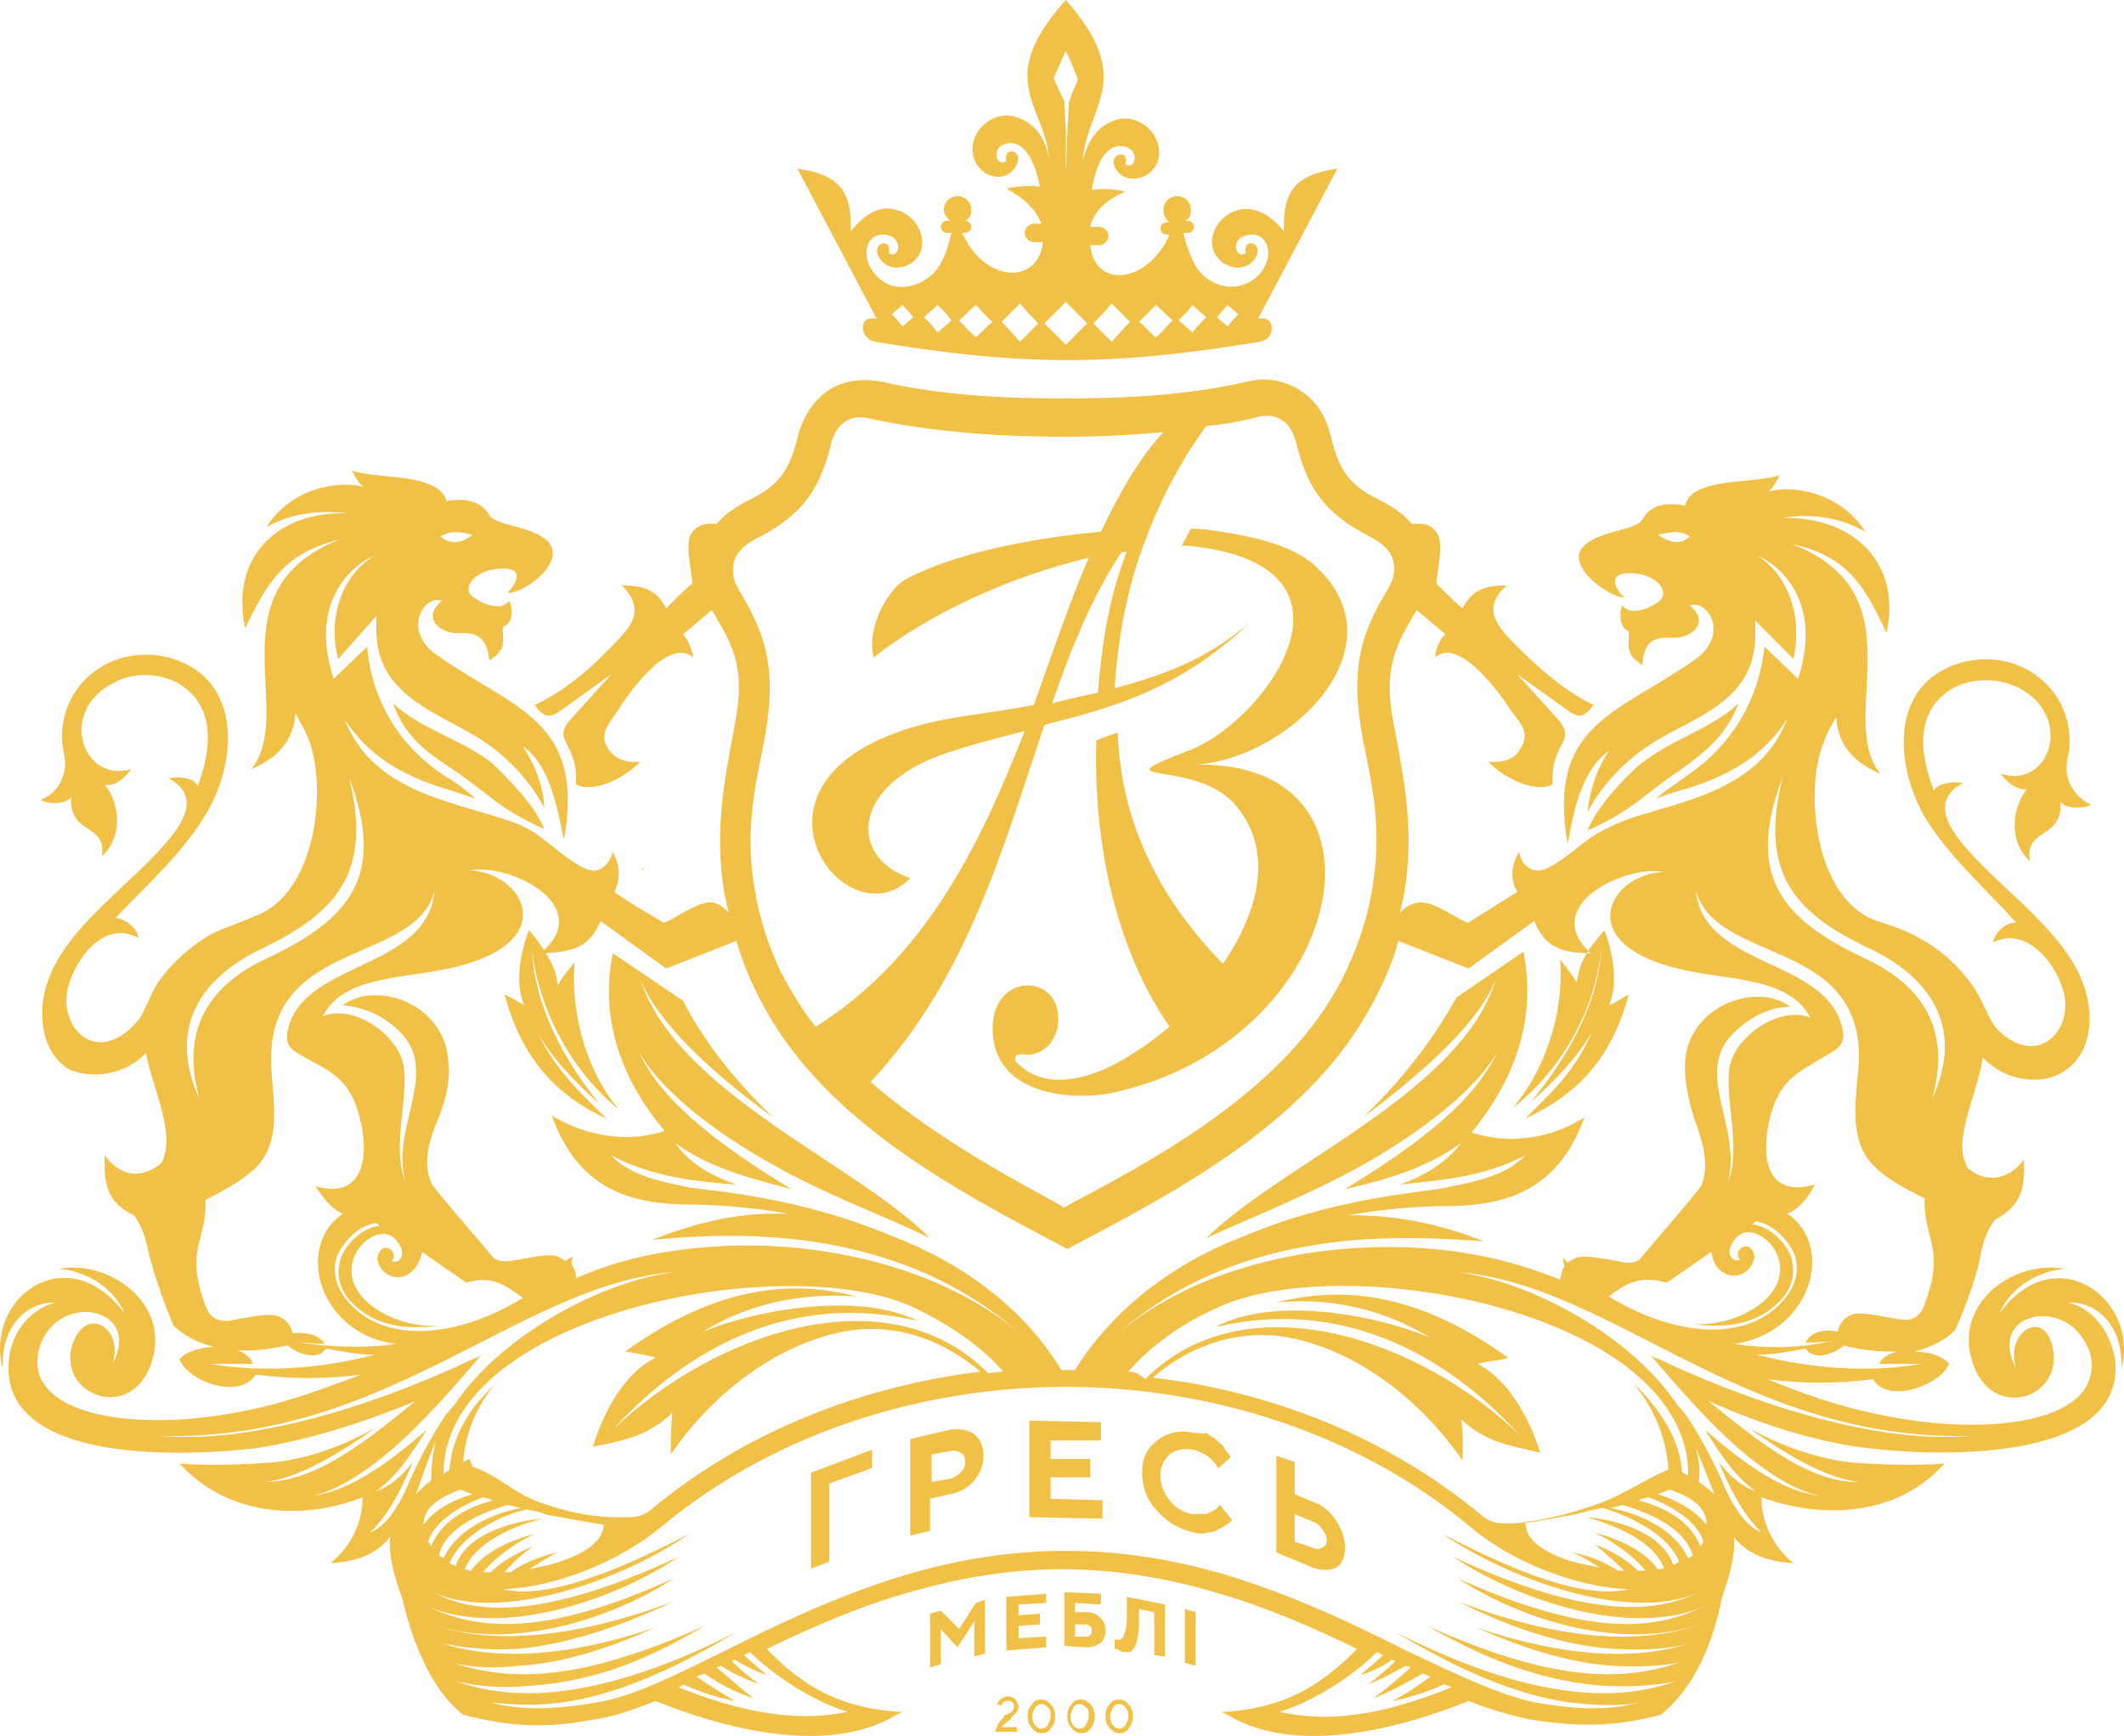 <svg width="268" height="219" viewBox="0 0 268 219" fill="none" xmlns="http://www.w3.org/2000/svg">
<path fill-rule="evenodd" clip-rule="evenodd" d="M49.987 169.552C40.363 168.392 37.091 157.372 43.25 153.119C41.903 152.539 40.94 151.379 39.785 149.639C45.752 151.379 46.522 146.159 45.56 141.712C44.212 135.719 41.71 135.332 37.476 132.819C36.513 132.239 35.936 131.466 36.321 129.919C38.246 121.219 53.836 122.379 54.799 112.519C52.296 121.606 34.204 118.512 34.204 133.592C34.204 138.232 35.936 143.839 32.087 147.512C30.354 149.059 27.852 150.412 25.927 151.379C26.12 156.599 23.233 157.565 25.927 164.719C26.505 166.459 27.66 166.652 28.814 166.652C29.969 166.459 34.011 165.492 35.166 166.072C36.129 166.459 36.706 167.232 36.898 168.199C38.438 168.005 40.363 168.392 40.94 169.552C39.785 169.552 38.823 169.359 37.668 169.359C41.71 169.939 45.945 170.132 49.987 169.552ZM128.324 218.465V217.885H126.4C126.4 217.691 126.592 217.691 126.785 217.498C126.977 217.305 126.977 217.305 127.17 217.111C127.362 217.111 127.554 216.918 127.554 216.725C127.747 216.531 127.747 216.531 127.939 216.338C128.132 216.145 128.132 216.145 128.324 215.951C128.324 215.758 128.517 215.565 128.517 215.371C128.517 214.985 128.324 214.791 128.132 214.405C127.939 214.211 127.554 214.018 127.17 214.018C126.977 214.018 126.785 214.018 126.592 214.211C126.4 214.211 126.207 214.405 126.207 214.405L126.015 214.598C126.015 214.791 125.822 214.791 125.822 214.791C125.822 214.791 125.822 214.791 125.822 214.985L126.4 215.178C126.4 215.178 126.4 215.178 126.4 214.985C126.4 214.985 126.4 214.791 126.592 214.791L126.785 214.598C126.977 214.598 126.977 214.598 127.17 214.598C127.362 214.598 127.554 214.598 127.747 214.791C127.939 214.985 127.939 214.985 127.939 215.371C127.939 215.565 127.939 215.565 127.747 215.758C127.747 215.951 127.554 215.951 127.362 216.145C127.17 216.145 127.17 216.338 126.977 216.338C126.785 216.338 126.592 216.531 126.592 216.725C126.4 216.918 126.4 216.918 126.207 217.111C126.015 217.305 126.015 217.498 125.822 217.691C125.822 217.885 125.63 218.078 125.63 218.465H128.324ZM129.672 216.531C129.672 217.111 129.864 217.691 130.249 218.078C130.634 218.465 131.019 218.658 131.404 218.658C131.981 218.658 132.366 218.465 132.559 218.078C132.944 217.691 133.136 217.111 133.136 216.531C133.136 215.951 132.944 215.371 132.559 214.985C132.174 214.598 131.789 214.405 131.404 214.405C130.827 214.405 130.442 214.598 130.249 214.985C129.864 215.371 129.672 215.758 129.672 216.531ZM132.559 216.531C132.559 216.918 132.366 217.305 132.174 217.691C131.981 217.885 131.789 218.078 131.404 218.078C131.019 218.078 130.827 217.885 130.634 217.691C130.442 217.498 130.249 217.111 130.249 216.531C130.249 216.145 130.442 215.758 130.634 215.371C130.827 215.178 131.019 214.985 131.404 214.985C131.789 214.985 131.981 215.178 132.174 215.371C132.559 215.565 132.559 215.951 132.559 216.531ZM134.676 216.531C134.676 217.111 134.869 217.691 135.253 218.078C135.638 218.465 136.023 218.658 136.408 218.658C136.986 218.658 137.371 218.465 137.563 218.078C137.948 217.691 138.141 217.111 138.141 216.531C138.141 215.951 137.948 215.371 137.563 214.985C137.178 214.598 136.793 214.405 136.408 214.405C135.831 214.405 135.446 214.598 135.253 214.985C134.869 215.371 134.676 215.758 134.676 216.531ZM137.371 216.531C137.371 216.918 137.178 217.305 136.986 217.691C136.793 217.885 136.601 218.078 136.216 218.078C135.831 218.078 135.638 217.885 135.446 217.691C135.253 217.498 135.061 217.111 135.061 216.531C135.061 216.145 135.253 215.758 135.446 215.371C135.638 215.178 135.831 214.985 136.216 214.985C136.601 214.985 136.793 215.178 136.986 215.371C137.371 215.565 137.371 215.951 137.371 216.531ZM139.488 216.531C139.488 217.111 139.68 217.691 140.065 218.078C140.45 218.465 140.835 218.658 141.22 218.658C141.798 218.658 142.183 218.465 142.375 218.078C142.76 217.691 142.953 217.111 142.953 216.531C142.953 215.951 142.76 215.371 142.375 214.985C141.99 214.598 141.605 214.405 141.22 214.405C140.643 214.405 140.258 214.598 140.065 214.985C139.68 215.371 139.488 215.758 139.488 216.531ZM142.375 216.531C142.375 216.918 142.183 217.305 141.99 217.691C141.798 217.885 141.605 218.078 141.22 218.078C140.835 218.078 140.643 217.885 140.45 217.691C140.258 217.498 140.065 217.111 140.065 216.531C140.065 216.145 140.258 215.758 140.45 215.371C140.643 215.178 140.835 214.985 141.22 214.985C141.605 214.985 141.798 215.178 141.99 215.371C142.183 215.565 142.375 215.951 142.375 216.531ZM121.01 205.512L118.701 203.192L117.353 203.578V210.345L118.701 209.958V205.512L120.818 207.832L122.935 204.545V208.992L124.282 208.605V201.838L123.128 202.225L121.01 205.512ZM128.517 206.672V205.125L131.212 204.932V203.578L128.517 203.772V202.418L131.981 202.225V201.065L126.977 201.452V208.218L131.981 207.832V206.478L128.517 206.672ZM135.638 206.478V204.932H136.986C137.178 204.932 137.371 205.125 137.563 205.125C137.756 205.318 137.756 205.512 137.756 205.705C137.756 205.898 137.756 206.092 137.563 206.285C137.371 206.478 137.178 206.478 136.986 206.478H135.638ZM137.178 207.832C137.756 207.832 138.333 207.638 138.911 207.252C139.295 206.865 139.488 206.285 139.488 205.705C139.488 205.125 139.295 204.545 138.911 204.158C138.526 203.772 137.948 203.385 137.178 203.385H135.638V202.225L138.911 202.418V201.065L134.291 200.872V207.638L137.178 207.832ZM146.995 202.418L142.183 201.452V203.578C142.183 204.545 142.183 205.125 141.99 205.705C141.798 206.285 141.798 206.478 141.605 206.672C141.413 206.865 141.22 206.865 141.028 206.865C140.835 206.865 140.643 206.865 140.643 206.672V208.025H140.835C140.835 208.025 141.028 208.025 141.22 208.218C141.413 208.218 141.413 208.412 141.605 208.412C141.99 208.412 142.183 208.412 142.568 208.412C142.76 208.412 142.953 208.025 143.145 207.832C143.337 207.445 143.53 207.058 143.53 206.478C143.722 205.898 143.722 205.125 143.722 204.158V202.998L145.647 203.385V208.798L146.995 208.992V202.418ZM149.497 209.765L150.844 210.152V203.385L149.497 202.998V209.765ZM102.148 197.972L104.65 197.005V187.145L110.039 185.212V182.892L102.34 185.792V197.972H102.148ZM114.851 181.538V193.718L117.353 193.138V189.078L119.855 188.498C121.01 188.305 122.165 187.725 122.935 186.758C123.705 185.792 124.09 184.825 124.09 183.665C124.09 182.505 123.705 181.538 122.935 180.958C122.165 180.378 121.01 180.185 119.855 180.378L114.851 181.538ZM119.855 183.085C120.433 182.892 120.818 183.085 121.203 183.278C121.588 183.472 121.78 183.858 121.78 184.438C121.78 185.018 121.588 185.405 121.203 185.792C120.818 186.178 120.433 186.372 119.855 186.565L117.546 186.952V183.472L119.855 183.085ZM132.559 189.078V186.372H137.563V184.052H132.559V181.732H138.911V179.412L129.864 179.218V191.398L139.103 191.592V189.272L132.559 189.078ZM150.652 180.765C148.727 180.378 147.187 180.765 146.032 181.732C144.685 182.698 144.107 184.052 144.107 185.792C144.107 187.532 144.685 189.272 146.032 190.625C147.379 192.172 148.919 192.945 150.652 193.332C151.229 193.525 151.806 193.525 152.384 193.332C152.961 193.332 153.346 193.138 153.731 192.945C154.116 192.752 154.501 192.558 154.694 192.365C155.078 192.172 155.271 191.978 155.271 191.978L155.463 191.785L153.924 189.852L153.731 190.045C153.731 190.238 153.539 190.238 153.346 190.432C153.154 190.625 152.961 190.625 152.576 190.818C152.384 191.012 151.999 191.012 151.614 191.012C151.229 191.012 150.844 191.012 150.459 191.012C149.304 190.818 148.342 190.238 147.572 189.272C146.802 188.305 146.417 187.338 146.417 186.178C146.417 185.018 146.802 184.245 147.572 183.472C148.342 182.892 149.304 182.698 150.459 182.892C150.844 182.892 151.229 183.085 151.614 183.278C151.999 183.472 152.384 183.665 152.576 183.858C152.769 184.052 152.961 184.245 153.154 184.438C153.346 184.632 153.539 184.825 153.539 185.018L153.731 185.212L155.271 183.858L155.079 183.472C154.886 183.278 154.694 183.085 154.501 182.698C154.309 182.312 153.924 182.118 153.539 181.732C153.154 181.345 152.769 181.152 152.191 180.765C151.999 180.958 151.421 180.765 150.652 180.765ZM165.665 197.778C166.82 198.165 167.782 198.165 168.552 197.778C169.322 197.392 169.707 196.425 169.707 195.265C169.707 194.105 169.322 192.945 168.552 191.785C167.782 190.625 166.82 189.852 165.665 189.465L163.355 188.498V184.438L161.045 183.665V195.845L165.665 197.778ZM163.355 194.492V191.012L165.665 191.978C166.242 192.172 166.627 192.558 166.82 192.945C167.204 193.332 167.397 193.912 167.397 194.298C167.397 194.878 167.204 195.072 166.82 195.265C166.435 195.458 166.05 195.458 165.665 195.265L163.355 194.492ZM114.851 110.779C107.152 108.266 107.152 98.986 119.663 94.926C123.128 93.766 126.4 92.993 129.287 92.219C123.705 106.526 116.776 120.832 102.918 129.532C101.185 127.406 99.838 125.086 98.491 122.572C96.951 119.286 95.796 115.806 95.219 112.132C94.064 105.366 95.026 100.146 96.373 93.766C97.721 86.419 97.528 81.586 93.679 75.206C92.909 73.853 92.331 73.079 92.524 71.339C92.716 69.793 93.871 68.826 95.219 68.053C100.608 65.346 103.303 62.446 104.842 56.066C105.42 53.553 107.152 52.2 109.654 52.779C117.546 54.52 126.207 55.099 134.291 55.099C138.333 55.099 142.568 54.906 146.802 54.52C143.722 57.806 141.22 62.253 138.911 67.086C130.249 67.859 120.433 69.793 114.274 73.079C112.156 74.239 109.269 79.073 110.232 82.939C117.353 77.333 127.554 72.693 137.371 70.373C134.869 76.173 132.751 82.553 130.442 88.933C127.554 89.513 124.475 89.899 120.818 90.479C89.252 95.699 106.19 119.672 114.851 110.779ZM131.789 91.446C126.592 106.719 122.165 123.346 109.847 136.492C116.968 142.679 125.437 147.512 132.944 151.572L134.291 152.345L135.638 151.572C148.149 144.999 163.547 136.105 169.899 122.379C171.439 119.092 172.594 115.612 173.171 111.939C174.326 105.172 173.364 99.953 172.016 93.573C170.669 86.226 170.862 81.393 174.711 75.013C175.481 73.659 176.058 72.886 175.866 71.146C175.673 69.599 174.519 68.633 173.171 67.859C167.782 65.153 165.087 62.253 163.547 55.873C162.97 53.359 161.238 52.006 158.736 52.586C156.618 53.166 154.309 53.553 152.191 53.746C149.497 57.419 146.995 61.866 145.07 66.699L144.107 69.213C142.183 74.626 141.028 80.619 140.643 86.806C148.149 84.873 152.961 82.553 157.773 78.493C148.727 86.999 140.835 89.126 131.789 91.446ZM138.526 87.386C139.103 80.426 140.065 75.013 142.183 69.599C141.99 69.599 141.605 69.599 141.413 69.793C137.756 75.399 135.061 81.973 132.751 88.739C134.869 88.159 136.793 87.773 138.526 87.386ZM141.028 92.412L138.333 93.379C137.948 106.139 140.643 119.479 147.572 129.532C145.262 131.466 142.953 133.012 140.835 134.172C137.563 135.912 132.559 137.459 129.094 134.752C128.324 134.172 127.939 133.786 128.132 133.399C128.132 133.012 128.517 133.012 129.094 133.012C131.404 133.399 133.329 131.466 133.521 128.952C133.906 122.766 125.437 122.572 125.245 129.532C125.052 138.039 135.061 139.005 140.45 137.845C169.899 131.466 177.406 95.892 150.844 96.472C162.778 95.699 177.406 81.393 165.665 71.146C163.162 69.019 159.121 67.859 154.116 67.086C152.961 66.893 151.614 66.699 150.267 66.699L149.112 68.826C150.267 68.826 151.421 69.019 152.576 69.213C172.979 72.693 159.313 91.252 149.882 94.733C138.333 99.179 150.459 95.699 155.656 101.306C160.853 107.106 158.928 114.839 154.309 121.606C145.84 112.906 141.413 103.239 141.028 92.412ZM134.484 22.04L134.676 16.82L134.869 12.953L135.253 11.793L136.023 10.053L135.253 8.12L134.484 6.38L133.714 8.12L132.944 9.86L133.714 11.6L134.291 12.76L134.484 16.627V22.04ZM134.484 38.086L137.178 40.793L134.484 43.5L131.789 40.793L134.484 38.086ZM113.889 38.473L112.541 39.633L113.889 41.18L115.236 40.02L113.889 38.473ZM118.316 38.473C117.738 39.053 117.161 39.44 116.583 40.02C117.161 40.6 117.738 41.18 118.316 41.953C118.893 41.373 119.47 40.986 120.048 40.406C119.47 39.633 118.893 39.053 118.316 38.473ZM123.128 38.473C122.358 39.053 121.78 39.826 121.01 40.406C121.78 41.18 122.358 41.953 123.128 42.533C123.897 41.953 124.475 41.18 125.245 40.6C124.475 40.02 123.897 39.246 123.128 38.473ZM128.709 38.28C127.939 39.053 127.17 39.826 126.4 40.6C127.17 41.373 127.939 42.34 128.709 43.113C129.479 42.34 130.249 41.566 131.019 40.793C130.249 40.02 129.479 39.246 128.709 38.28ZM154.886 38.473L156.233 39.633L154.886 41.18L153.539 40.02L154.886 38.473ZM150.459 38.473C151.037 39.053 151.614 39.44 152.191 40.02C151.614 40.6 151.037 41.18 150.459 41.953C149.882 41.373 149.304 40.986 148.727 40.406C149.497 39.633 150.074 39.053 150.459 38.473ZM145.84 38.473C146.61 39.053 147.187 39.826 147.957 40.406C147.187 41.18 146.61 41.953 145.84 42.533C145.07 41.953 144.492 41.18 143.722 40.6C144.3 40.02 145.07 39.246 145.84 38.473ZM140.258 38.28C141.028 39.053 141.798 39.826 142.568 40.6C141.798 41.373 141.028 42.34 140.258 43.113C139.488 42.34 138.718 41.566 137.948 40.793C138.718 40.02 139.488 39.246 140.258 38.28ZM131.596 30.546H130.442C129.864 30.546 129.287 29.966 129.287 29.386C129.287 28.806 129.864 28.226 130.442 28.226H131.404C130.827 26.68 129.479 25.133 126.977 23.78C128.902 23.393 130.249 23.393 131.212 23.587C130.634 20.3 129.094 17.4 126.785 18.173C125.437 18.56 125.437 20.3 126.4 20.493C126.592 20.493 126.785 20.493 126.977 20.3C126.592 18.366 129.094 18.947 128.324 20.686C127.17 23.2 123.897 22.62 122.935 20.107C122.165 18.173 123.32 15.466 126.015 14.693C126.785 14.5 127.747 14.5 128.517 14.886C130.249 15.466 131.981 17.206 132.366 20.107C131.981 13.34 125.245 10.247 134.484 0C143.53 10.247 136.986 13.34 136.601 20.493C137.178 17.593 138.718 15.853 140.45 15.273C141.22 14.886 142.183 14.886 142.953 15.08C145.647 15.853 146.802 18.56 146.032 20.493C145.07 22.813 141.798 23.393 140.643 21.073C139.873 19.333 142.568 18.753 141.99 20.686C142.183 20.88 142.375 20.88 142.568 20.88C143.337 20.686 143.53 19.14 142.183 18.56C139.68 17.787 138.333 20.493 137.756 23.973C138.911 23.78 140.258 23.78 141.99 24.166C139.295 25.326 137.948 26.873 137.563 28.613H138.718C139.295 28.613 139.873 29.193 139.873 29.773C139.873 30.353 139.295 30.933 138.718 30.933H137.563C138.141 36.54 144.877 35.766 147.572 29.58H147.187C146.802 29.58 146.417 29.193 146.417 28.806C146.417 28.42 146.802 28.033 147.187 28.033H147.572C146.995 27.646 146.802 27.066 146.802 26.486C146.802 25.52 147.572 24.747 148.534 24.747C149.497 24.747 150.267 25.52 150.267 26.486C150.267 27.066 150.074 27.646 149.497 27.84H149.882C150.267 27.84 150.652 28.226 150.652 28.613C150.652 29 150.267 29.386 149.882 29.386H149.304C149.689 30.933 150.267 32.673 151.036 33.833C151.999 35.186 153.346 35.96 154.886 36.153C157.388 36.346 159.313 34.8 159.89 32.866C160.468 30.74 159.12 29 157.003 29.773C155.656 30.16 155.656 31.9 156.618 32.093C156.811 32.093 157.003 32.093 157.196 31.9C156.811 29.966 159.313 30.546 158.543 32.286C157.388 34.606 154.116 34.026 153.154 31.706C152.384 29.966 153.539 27.26 156.233 26.486C158.543 25.906 160.66 27.453 162.008 29.193C161.815 23.78 163.74 22.04 168.744 21.267L158.736 40.213H158.928C159.89 40.02 160.468 40.6 160.468 41.373C160.468 42.146 160.083 42.92 158.928 43.113C150.844 44.466 142.76 45.433 134.676 45.433C126.592 45.433 118.508 44.466 110.424 43.113C109.462 42.92 108.884 42.146 108.884 41.373C108.884 40.6 109.269 40.02 110.424 40.213H110.617L100.608 21.267C105.612 22.04 107.537 23.78 107.344 29.193C108.692 27.453 110.809 25.713 113.119 26.486C115.813 27.26 116.776 29.966 116.198 31.706C115.236 34.026 111.964 34.606 110.809 32.286C110.039 30.546 112.541 29.966 112.156 31.9C112.349 32.093 112.541 32.093 112.734 32.093C113.504 31.9 113.696 30.353 112.349 29.773C110.232 29 108.884 30.74 109.462 32.866C110.039 34.8 111.964 36.54 114.466 36.153C115.813 35.96 117.353 35.186 118.316 33.833C119.278 32.48 119.663 30.933 120.048 29.386H119.47C119.086 29.386 118.701 29 118.701 28.613C118.701 28.226 119.086 27.84 119.47 27.84H119.855C119.47 27.453 119.086 27.066 119.086 26.486C119.086 25.52 119.855 24.747 120.818 24.747C121.78 24.747 122.55 25.52 122.55 26.486C122.55 27.066 122.358 27.646 121.78 27.84C122.165 27.84 122.55 28.226 122.55 28.613C122.55 29 122.165 29.386 121.78 29.386H121.395C124.282 35.766 131.019 35.96 131.596 30.546ZM53.259 157.952L58.841 161.819C61.535 161.045 63.267 161.625 65.962 163.752C58.456 168.392 49.024 169.939 44.02 164.332C42.095 162.205 41.903 159.885 42.673 158.145C44.02 155.632 45.945 154.472 47.484 154.279L47.87 154.665C45.752 154.859 43.828 156.792 43.058 158.532C42.48 160.272 42.48 162.205 44.212 164.139C46.33 166.459 49.217 167.425 52.296 167.425C53.259 167.425 54.221 167.425 55.184 167.232C49.794 167.619 42.48 163.559 44.79 158.339C45.752 156.212 48.832 154.279 50.372 156.985C51.334 158.532 50.179 159.499 49.409 159.112C50.372 158.145 48.639 156.599 47.87 157.952C47.677 158.339 47.484 158.725 47.677 159.112C48.062 160.852 50.372 162.012 52.104 160.272C52.874 159.499 53.066 158.725 53.259 157.952ZM71.352 159.112C71.159 158.919 70.774 158.725 70.389 158.532C69.234 157.952 65 159.112 64.037 159.112C63.46 159.112 62.883 159.112 62.305 158.725C60.38 156.405 54.799 150.025 54.414 149.252C53.259 146.545 54.221 143.645 55.376 140.939C56.338 138.425 56.916 135.912 56.531 133.592C56.146 128.372 50.949 124.892 45.945 125.666C44.982 125.859 44.02 126.246 43.25 126.826C45.752 127.019 48.062 127.986 49.987 129.726C55.953 134.945 49.217 141.905 51.142 149.059C49.409 144.612 51.526 138.812 50.949 134.559C50.372 130.692 44.79 126.632 40.748 128.179C43.443 122.959 51.142 123.539 57.493 121.992C70.967 118.706 65.962 110.006 59.226 109.812C64.23 108.846 74.816 114.066 68.657 119.866C68.079 119.092 67.502 118.126 66.732 117.352C66.732 117.352 64.422 122.959 66.155 126.826C65.385 126.439 64.615 125.859 63.653 125.472C65.77 133.206 69.812 138.039 76.548 141.132C74.046 138.619 70.197 135.332 67.887 130.306C69.427 133.206 72.506 136.492 75.586 139.199C71.352 133.979 67.502 127.212 67.117 119.866C68.079 127.599 72.121 135.139 78.088 139.972C74.431 135.719 71.929 128.566 72.506 121.412C72.506 121.412 70.967 123.152 70.389 124.312C70.197 122.572 69.619 121.412 68.849 120.252C72.314 120.059 74.431 119.479 75.778 116.192L84.055 122.186L92.909 118.706C93.486 120.639 94.256 122.766 95.219 124.699C102.148 139.585 117.546 148.479 131.019 155.632L134.676 157.565L138.333 155.632C151.806 148.479 167.204 139.585 174.134 124.699C175.096 122.766 175.866 120.832 176.443 118.706L185.297 122.186L193.574 116.192C194.921 119.479 197.038 120.252 200.695 120.252C194.151 114.259 205.122 109.039 209.934 110.006C203.197 110.199 198.193 118.899 211.666 122.186C217.826 123.732 225.717 123.152 228.412 128.372C224.37 126.826 218.788 130.886 218.211 134.752C217.633 139.005 219.75 144.805 218.018 149.252C219.943 141.905 213.206 135.139 219.173 129.919C221.098 128.179 223.407 127.019 225.91 127.019C225.14 126.439 224.177 126.052 223.215 125.859C218.211 125.086 213.014 128.566 212.629 133.786C212.436 136.105 213.014 138.619 213.784 141.132C214.746 143.839 215.708 146.545 214.746 149.445C214.361 150.219 208.779 156.599 206.854 158.919C206.277 159.305 205.7 159.305 205.122 159.305C203.967 159.112 199.925 158.145 198.771 158.725C198.386 158.919 198.001 159.112 197.808 159.305C197.616 159.112 197.423 158.919 197.231 158.725C197.231 159.112 197.231 159.499 197.423 159.692C197.038 160.272 197.038 160.852 196.846 161.432C191.456 159.305 185.875 157.759 177.983 157.372C163.932 156.792 149.497 160.659 140.45 168.779C156.618 154.085 178.176 156.019 187.222 156.599C181.833 154.472 176.443 153.312 170.477 153.312C170.284 153.312 170.092 153.312 170.092 153.312C176.636 152.152 181.64 152.152 183.372 152.152C190.302 151.959 196.653 150.025 199.925 140.939C197.038 142.872 191.649 144.805 185.682 142.872C190.879 136.492 193.959 128.952 192.226 120.059L183.757 125.859C180.678 131.466 176.636 136.492 172.016 140.939C178.176 136.299 186.26 129.726 188.762 123.539C184.335 137.845 161.815 146.739 152.191 156.212C157.581 153.699 165.087 150.799 172.016 146.932C179.523 142.679 186.452 137.265 188.954 132.626C185.875 139.585 177.213 145.385 169.707 150.025C174.711 148.865 179.715 147.512 184.335 144.225C182.603 146.545 179.908 148.285 176.636 149.445C182.025 148.865 187.222 148.479 192.419 145.772C190.109 148.285 186.26 149.059 182.41 149.832C179.908 150.412 168.552 150.992 156.811 156.019C148.149 159.305 140.45 165.105 135.638 172.839H134.869H134.676H133.906C129.287 165.105 121.395 159.305 112.734 156.019C100.993 150.992 89.637 150.219 87.135 149.832C83.285 149.059 79.436 148.285 77.126 145.772C82.323 148.479 87.712 149.059 92.909 149.445C89.637 148.285 86.942 146.739 85.21 144.225C89.829 147.512 94.834 148.672 99.838 150.025C92.331 145.385 83.67 139.585 80.59 132.626C83.093 137.265 89.829 142.679 97.528 146.932C104.265 150.799 111.964 153.505 117.353 156.212C107.922 146.739 85.402 137.845 80.783 123.539C83.285 129.726 91.369 136.492 97.528 140.939C93.101 136.685 89.059 131.852 86.172 126.246L77.318 120.252C75.586 128.952 78.666 136.492 83.862 142.679C77.896 144.612 72.506 142.485 69.619 140.745C72.891 149.832 79.243 151.765 86.172 151.959C87.904 151.959 92.909 151.959 99.453 153.119C99.26 153.119 99.068 153.119 99.068 153.119C93.101 152.925 87.712 154.279 82.323 156.405C91.177 155.632 112.734 153.892 129.094 168.585C120.048 160.659 105.612 156.599 91.561 157.179C83.67 157.565 78.088 158.919 72.699 161.239C72.699 160.659 72.506 160.079 72.121 159.499C72.121 159.112 72.121 158.919 72.314 158.532C71.737 158.725 71.544 158.919 71.352 159.112ZM91.946 115.226C91.754 114.259 91.561 113.486 91.369 112.519C90.214 105.366 91.177 99.566 92.524 92.412C93.679 86.613 93.679 83.326 90.599 78.299C90.407 77.913 90.022 77.333 89.829 76.946L86.172 80.039C86.942 80.813 87.135 81.779 87.519 82.939C84.632 80.619 80.398 85.839 77.896 89.706C76.741 91.446 75.394 92.799 76.933 94.733C77.703 95.699 78.858 96.279 80.783 96.086C79.243 97.826 75.201 100.146 72.699 98.986C72.699 96.666 72.506 96.086 71.929 94.733C71.159 92.993 70.582 92.606 71.737 91.059L77.126 85.066L70.389 89.899C70.004 90.093 69.619 90.286 69.234 90.286C68.657 90.286 67.887 89.706 67.502 88.933C71.159 87.193 74.431 84.486 77.318 81.393C79.628 79.073 81.553 76.946 78.473 73.853C81.168 73.853 82.9 74.433 84.055 76.753C85.402 75.399 86.942 73.853 87.327 73.659C87.519 73.273 86.365 68.826 87.135 67.473C87.904 66.119 89.252 65.926 90.407 66.119C91.369 64.959 92.524 64.186 93.871 63.413C97.913 61.48 99.453 59.933 100.608 55.293C101.185 52.779 102.533 50.653 104.457 49.3C106.382 47.946 108.884 47.753 111.194 48.14C118.701 49.88 126.592 50.266 134.291 50.266C141.99 50.266 149.882 49.88 157.388 48.14C159.698 47.56 162.008 47.946 164.125 49.3C166.242 50.653 167.397 52.779 167.974 55.293C169.129 59.933 170.669 61.48 174.711 63.413C176.058 64.186 177.213 64.959 178.176 66.119C179.523 65.926 180.678 66.119 181.448 67.473C182.218 69.019 181.063 73.466 181.255 73.659C181.64 74.046 183.18 75.593 184.527 76.753C185.682 74.433 187.414 73.853 190.109 73.853C186.837 76.753 188.954 79.073 191.264 81.393C194.151 84.293 197.423 87.193 201.08 88.933C200.695 89.513 199.925 90.286 199.348 90.286C198.963 90.286 198.578 90.093 198.193 89.899L191.456 85.066L196.846 91.059C198.001 92.799 197.423 92.993 196.653 94.733C196.076 96.086 195.883 96.666 195.883 98.986C193.381 100.146 189.339 97.826 187.799 96.086C189.724 96.279 191.071 95.699 191.649 94.733C193.189 92.606 192.034 91.446 190.687 89.706C188.184 85.839 183.757 80.619 181.063 82.939C181.255 81.586 181.64 80.619 182.41 80.039L178.753 76.946C178.561 77.333 178.176 77.913 177.983 78.299C174.903 83.326 174.904 86.806 176.058 92.412C177.406 99.566 178.368 105.172 177.213 112.519C177.021 113.486 176.828 114.259 176.636 115.226C177.021 114.646 177.791 114.066 178.945 113.872C180.87 113.486 184.72 116.579 185.297 116.386C186.452 115.612 189.339 113.872 191.456 112.519C190.494 110.972 190.687 109.232 191.649 107.492C192.034 109.039 192.804 109.619 193.766 109.812C195.306 110.199 198.771 107.106 200.31 105.946C202.043 104.786 203.197 104.206 205.7 103.239C212.821 100.919 222.06 99.566 225.525 90.673C222.445 95.506 218.018 97.826 213.206 99.373C211.859 99.759 210.512 100.146 208.972 100.726C210.127 99.759 211.281 98.986 212.629 98.019C218.403 94.153 221.868 88.546 222.638 81.586L226.872 85.646C230.529 74.433 222.638 70.373 221.868 70.179C225.717 72.693 227.449 77.913 226.295 83.133L221.483 78.299V80.039C221.483 88.353 214.169 90.286 208.779 93.573C205.892 95.312 202.428 98.406 200.31 102.466C200.503 100.532 201.08 97.632 203.005 94.733C199.348 97.246 198.386 103.239 197.808 106.526C195.113 91.252 204.16 90.093 213.976 83.133C218.211 80.039 215.516 75.593 213.206 76.366C215.516 78.299 213.976 80.039 211.859 80.426C210.127 80.619 207.432 79.653 207.239 83.906C204.737 82.359 205.7 81.199 205.507 79.653C204.16 79.073 204.352 76.946 204.737 76.366C205.892 78.106 209.357 76.173 209.742 75.399C210.319 74.046 208.587 72.306 205.507 72.306C203.197 72.306 203.39 73.853 204.93 75.399C202.62 75.206 197.038 70.953 200.118 68.633C202.235 66.893 206.47 66.893 207.239 65.539C208.394 63.413 210.704 63.413 212.629 63.799C213.399 60.126 221.483 61.093 224.562 59.933C223.985 61.093 223.6 61.673 223.022 62.059C225.91 61.093 232.261 62.059 235.341 67.086C233.031 65.733 229.374 64.573 224.947 65.346C233.994 65.153 239.96 71.146 238.036 79.846C235.148 73.659 233.031 70.179 226.102 68.633C242.463 75.013 231.491 90.479 237.266 97.632C233.224 95.892 231.876 93.379 231.684 90.479C231.106 91.446 230.529 92.412 230.144 93.573C227.642 99.373 228.797 113.486 236.881 116.192C238.613 116.772 240.538 117.352 242.463 118.512C244.965 119.866 247.274 121.992 249.007 124.506C250.162 126.246 250.931 128.566 251.894 129.726C256.898 134.945 261.71 130.112 260.363 125.086C259.4 121.412 255.551 116.772 251.509 118.899C251.509 118.126 252.664 116.386 254.396 116.386C250.546 112.132 245.735 107.879 242.847 103.046C239.19 96.666 238.421 86.999 246.505 83.906C249.584 82.746 253.241 82.939 256.128 84.679C259.4 86.613 261.325 90.093 261.133 94.153C260.94 95.892 260.363 96.859 261.133 98.793C261.71 99.953 262.48 100.919 263.827 101.499C263.442 101.886 260.748 102.272 259.978 101.112C260.363 105.946 255.358 104.399 256.128 108.652C253.241 105.946 254.011 101.692 255.743 99.566C254.204 99.759 252.664 98.019 252.471 97.632C258.63 99.566 261.71 90.479 254.781 86.806C252.086 85.453 248.622 85.453 246.12 86.999C240.345 90.672 243.425 98.019 244.002 99.759C244.58 98.599 247.274 98.599 247.659 98.793C244.387 100.532 245.157 103.239 247.082 105.752C251.894 112.132 261.903 117.932 263.442 126.246C264.212 130.499 262.865 133.979 259.785 135.525C257.091 136.879 252.856 136.299 250.162 133.399C249.777 137.072 246.697 143.065 247.852 146.352C248.044 146.739 248.044 146.932 248.237 147.319C250.162 149.059 253.049 149.252 255.358 146.352C255.551 150.025 254.973 152.152 251.701 153.892C250.931 154.859 250.354 156.212 249.969 157.952C249.392 161.625 247.274 166.459 246.697 167.812C245.542 168.972 244.002 169.745 242.27 170.325C242.078 170.325 241.693 170.519 241.5 170.519C243.425 170.519 245.157 171.099 245.927 172.065C244.965 174.578 238.421 177.285 236.303 173.998C231.876 174.578 227.449 174.578 223.022 173.998C227.642 175.932 232.261 177.478 237.073 178.445C249.777 181.152 261.903 179.605 263.635 173.998C264.405 171.872 263.635 169.939 262.48 168.392C259.015 163.945 250.931 166.072 254.396 172.645C252.856 168.005 258.053 164.912 259.015 170.132C260.363 176.705 250.546 179.605 248.622 170.905C247.082 163.945 254.396 158.919 260.555 160.079C257.861 160.272 254.011 161.819 252.279 165.685C259.4 156.019 269.987 163.945 267.677 172.645C267.869 166.652 264.02 164.139 260.94 164.332C264.405 165.105 266.522 168.585 266.907 171.872C267.869 184.825 243.425 183.665 235.726 182.698C228.989 181.925 222.06 179.605 215.901 176.898L215.516 176.705C221.483 181.538 228.219 187.145 234.571 186.952C230.337 186.565 224.755 183.085 220.713 180.185C224.562 182.312 228.797 183.858 233.031 184.438C234.571 184.632 241.308 185.018 245.35 184.632C238.998 191.785 228.989 191.398 222.253 188.885C222.253 192.945 224.562 195.845 226.295 197.198C222.638 197.005 220.328 195.845 218.788 193.912C218.98 196.618 218.018 199.325 217.248 201.645C216.286 206.672 213.976 212.858 209.549 216.338C203.582 217.885 199.155 217.885 192.996 216.918C190.302 216.338 187.799 215.565 185.297 214.598C176.636 218.078 163.547 221.558 154.886 216.338L154.116 215.951H154.886C162.008 215.371 166.435 212.858 171.246 208.025C165.665 205.318 159.89 202.805 153.924 201.065C147.572 199.132 140.835 197.972 134.099 197.972H133.906C127.17 197.972 120.625 199.132 114.081 201.065C108.114 202.805 102.34 205.318 96.758 208.025C101.378 212.858 105.997 215.371 113.119 215.951H113.889L113.119 216.338C104.457 221.558 91.369 218.078 82.708 214.598C80.205 215.565 77.703 216.531 75.009 216.918C68.849 218.078 64.615 217.885 58.456 216.338C54.221 213.051 51.911 206.672 50.757 201.645C49.602 198.552 49.024 196.038 49.217 193.912C47.677 195.845 45.367 197.005 41.71 197.198C43.443 195.845 45.752 192.945 45.752 188.885C39.016 191.592 29.199 191.785 22.655 184.632C26.697 185.018 33.241 184.632 34.974 184.438C39.401 183.858 43.443 182.312 47.292 180.185C43.25 183.085 37.668 186.565 33.434 186.952C39.978 186.952 46.522 181.538 52.489 176.705L52.104 176.898C45.945 179.412 38.823 181.732 32.279 182.698C24.387 183.665 0.135 185.018 1.098 171.872C1.29 168.392 3.6 165.105 7.065 164.332C3.985 164.139 0.135 166.652 0.328 172.645C-1.982 163.752 8.412 156.019 15.726 165.685C13.994 161.819 10.144 160.272 7.45 160.079C13.416 158.919 20.923 163.945 19.383 170.905C17.458 179.605 7.642 176.512 8.989 170.132C10.529 164.332 15.726 167.425 14.186 172.065C17.651 165.685 9.567 163.365 6.102 167.812C4.947 169.359 4.37 171.292 4.947 173.418C6.872 179.025 18.806 180.572 31.509 177.865C36.321 176.898 40.94 175.158 45.56 173.418C41.133 173.998 36.706 173.998 32.279 173.418C30.162 176.705 23.617 174.192 22.655 171.485C23.425 170.519 25.35 169.939 27.082 169.939C26.89 169.939 26.505 169.745 26.312 169.745C24.58 169.165 23.04 168.392 21.885 167.232C21.308 165.879 19.383 161.045 18.613 157.372C18.228 155.632 17.651 154.279 16.881 153.312C13.609 151.765 13.031 149.445 13.224 145.772C15.534 148.865 18.228 148.479 20.345 146.739C20.538 146.352 20.73 146.159 20.73 145.772C21.885 142.292 18.998 136.492 18.421 132.819C15.726 135.719 11.492 136.106 8.797 134.946C6.295 133.592 4.755 130.112 5.525 125.666C7.065 117.352 17.073 111.552 21.885 105.172C23.81 102.659 24.58 99.953 21.308 98.213C21.693 98.019 24.387 97.826 24.965 99.179C25.542 97.439 28.429 90.093 22.848 86.419C20.345 84.873 16.881 84.679 14.186 86.226C7.257 89.899 10.529 98.793 16.496 97.052C16.303 97.439 14.764 99.373 13.224 98.986C14.956 101.112 15.726 105.366 12.839 108.072C13.609 103.819 8.604 105.366 8.989 100.532C8.219 101.692 5.525 101.306 5.14 100.919C6.487 100.339 7.45 99.373 7.835 98.213C8.604 96.279 8.027 95.506 7.835 93.573C7.642 89.513 9.567 86.033 12.839 84.099C15.726 82.359 19.383 82.166 22.463 83.326C30.547 86.419 29.777 96.279 26.12 102.466C23.233 107.492 18.421 111.746 14.571 115.806C16.303 115.999 17.458 117.546 17.458 118.319C13.224 115.999 9.567 120.832 8.604 124.506C7.257 129.532 12.069 134.559 17.073 129.146C18.228 127.986 18.806 125.666 19.96 123.926C21.693 121.412 24.195 119.286 26.505 117.932C28.429 116.966 30.354 116.386 32.087 115.612C40.17 112.712 41.325 98.793 38.823 92.993C38.438 92.026 37.668 90.866 37.283 89.899C37.091 92.799 35.743 95.312 31.701 97.052C37.476 89.899 26.697 74.433 42.865 68.053C35.936 69.793 33.819 73.273 30.932 79.266C29.007 70.373 34.974 64.379 44.02 64.766C39.401 64.186 35.936 65.153 33.626 66.506C36.706 61.48 43.058 60.513 45.945 61.48C45.367 61.093 44.982 60.513 44.405 59.353C47.292 60.513 55.376 59.546 56.338 63.219C58.263 62.833 60.573 63.026 61.728 64.959C62.498 66.313 66.732 66.313 68.849 68.053C71.929 70.566 66.347 74.819 64.037 74.819C65.577 73.079 65.77 71.726 63.46 71.726C60.573 71.726 58.648 73.466 59.226 74.819C59.611 75.593 63.075 77.526 64.23 75.786C64.615 76.366 65 78.493 63.46 79.073C63.267 80.619 64.23 81.779 61.728 83.326C61.343 79.073 58.648 80.039 57.108 79.846C54.991 79.459 53.451 77.719 55.761 75.786C53.451 75.013 50.757 79.459 54.991 82.553C64.807 89.513 73.854 90.672 71.159 105.946C70.389 102.659 69.619 96.666 65.962 94.153C67.887 97.052 68.657 99.953 68.657 101.886C66.54 97.826 63.075 94.733 60.188 92.993C54.799 89.706 47.484 87.579 47.484 79.459V77.719L42.673 83.133C41.325 78.106 43.058 72.693 47.1 70.179C46.33 70.373 38.438 74.433 42.095 85.646L46.33 81.586C46.907 88.546 50.564 94.346 56.338 98.019C57.686 98.793 58.841 99.759 59.995 100.726C58.648 100.339 57.108 99.759 55.761 99.373C50.949 97.826 46.522 95.506 43.443 90.673C46.907 99.566 56.146 100.919 63.267 103.239C65.77 104.012 66.925 104.592 68.657 105.946C70.197 107.106 73.661 110.199 75.201 109.812C76.163 109.619 76.933 108.846 77.318 107.492C78.281 109.232 78.281 110.972 77.511 112.519C79.628 114.066 82.515 115.612 83.67 116.386C84.247 116.579 88.097 113.486 90.022 113.872C90.792 114.066 91.561 114.646 91.946 115.226ZM29.969 170.325C32.087 170.519 34.204 170.132 36.321 169.745C37.668 170.905 40.17 171.679 41.133 170.132C43.25 170.519 45.175 170.905 47.292 170.905C40.555 172.645 33.434 173.225 26.505 172.065C28.429 172.065 30.162 172.065 31.894 172.065C31.701 171.292 30.932 170.712 29.969 170.325ZM49.602 88.739C51.142 93.186 54.221 95.119 57.108 97.052C61.728 100.146 62.69 101.886 68.657 104.592C67.502 101.499 63.653 97.826 62.305 96.472C58.648 93.379 53.066 92.026 49.602 88.739ZM44.02 98.019C48.832 110.586 44.02 115.999 33.819 120.832C26.697 124.119 22.655 129.532 25.157 138.619C20.923 129.339 25.735 123.152 33.049 119.672C42.288 115.226 47.1 110.199 44.02 98.019ZM55.569 67.666C57.493 69.406 59.611 67.473 59.611 67.473C58.263 67.086 56.916 66.893 55.569 67.666ZM203.005 163.559C210.512 168.199 219.943 169.745 224.947 164.139C226.872 162.012 227.064 159.692 226.295 157.952C224.947 155.439 223.022 154.279 221.483 154.085L221.098 154.472C223.215 154.665 225.14 156.599 225.91 158.339C226.487 160.079 226.487 162.012 224.755 163.945C222.638 166.265 219.75 167.232 216.671 167.232C215.708 167.232 214.746 167.232 213.784 167.039C219.173 167.425 226.487 163.365 224.177 158.145C223.215 156.019 220.135 154.085 218.596 156.792C217.633 158.339 218.788 159.305 219.558 158.919C218.596 157.952 220.328 156.405 221.098 157.759C221.29 158.145 221.483 158.532 221.29 158.919C220.905 160.659 218.596 161.819 216.863 160.079C216.286 159.499 216.093 158.725 215.901 157.952L210.319 161.819C207.432 161.045 205.7 161.432 203.005 163.559ZM225.525 153.119C231.684 157.372 228.412 168.199 218.788 169.552C222.83 170.132 227.064 170.132 231.106 169.165C229.952 169.359 228.797 169.359 227.834 169.359C228.412 168.005 230.337 167.619 231.876 168.005C232.069 167.039 232.646 166.265 233.609 165.879C234.763 165.299 238.998 166.459 239.96 166.459C241.115 166.652 242.27 166.265 242.847 164.525C245.542 157.372 242.655 156.405 242.847 151.185C240.923 150.219 238.228 148.865 236.688 147.319C232.839 143.839 234.379 138.039 234.571 133.399C234.571 118.319 216.478 121.606 213.976 112.326C214.938 122.186 230.529 120.832 232.454 129.726C232.839 131.272 232.261 132.046 231.299 132.626C227.064 135.332 224.562 135.719 223.215 141.519C222.253 145.965 222.83 151.185 228.989 149.445C228.027 151.379 226.872 152.539 225.525 153.119ZM232.646 169.745C231.299 170.905 228.797 171.679 227.834 170.132C225.717 170.519 223.792 170.905 221.675 170.905C228.412 172.645 235.533 173.225 242.463 172.065C240.538 172.065 238.805 172.065 237.073 172.065C237.458 171.292 238.421 170.712 239.383 170.519C236.881 170.519 234.763 170.325 232.646 169.745ZM219.365 88.739C215.901 92.026 210.512 93.379 206.662 96.666C205.315 97.826 201.465 101.692 200.31 104.786C206.277 102.079 207.239 100.339 211.859 97.246C214.746 95.119 217.633 93.186 219.365 88.739ZM224.947 98.019C220.135 110.586 224.947 115.999 235.148 120.832C242.27 124.119 246.312 129.532 243.81 138.619C248.044 129.339 243.232 123.152 235.918 119.672C226.487 115.226 221.868 110.199 224.947 98.019ZM213.206 67.666C212.051 66.893 210.704 67.086 209.164 67.473C209.357 67.473 211.474 69.406 213.206 67.666ZM126.592 173.032C126.015 173.032 125.245 173.225 124.667 173.225C111.964 160.465 90.022 168.199 77.318 180.378C87.135 169.552 100.415 162.979 115.813 166.652C108.499 162.979 95.796 165.105 88.674 168.005C95.603 163.752 102.725 163.172 108.114 163.559C97.721 160.852 88.289 163.752 78.858 170.519C80.205 170.712 81.553 170.905 82.708 171.292C77.126 173.998 74.816 182.505 74.816 182.505C78.858 181.732 81.745 181.152 84.825 178.252C84.632 180.185 84.632 183.472 84.632 183.472C90.792 174.578 99.453 168.972 107.537 167.812C113.504 167.039 119.086 169.165 123.705 173.032C108.307 174.965 93.679 180.765 81.938 190.625C80.59 191.592 79.436 191.398 77.896 191.398C74.239 191.398 71.159 190.625 67.887 189.465C64.422 188.112 63.267 186.372 59.611 185.018L59.226 184.052L58.456 184.438C58.648 180.765 60.38 176.898 62.69 174.385C61.728 175.352 60.765 176.318 59.995 177.285C58.071 179.798 56.916 182.505 56.723 185.405C56.531 185.598 56.146 185.792 55.953 185.985C55.953 165.685 99.26 157.565 115.236 164.912C120.048 167.232 123.897 169.939 126.592 173.032ZM54.414 186.758C54.414 185.018 54.606 183.278 54.991 181.732C54.029 184.052 53.259 186.372 52.489 188.498C53.066 187.918 53.644 187.338 54.414 186.758ZM142.375 173.032C145.07 169.939 148.919 167.039 153.731 164.912C169.707 157.565 213.206 165.492 213.014 186.178C212.821 185.985 212.436 185.792 212.244 185.792C212.051 182.698 210.704 179.992 208.779 177.478C208.009 176.512 207.047 175.352 206.085 174.578C208.587 177.285 210.319 181.538 210.512 185.405C207.239 186.758 204.737 188.692 201.273 189.852C198.001 191.012 194.729 191.785 191.264 192.172C189.724 192.172 188.569 192.365 187.222 191.398C175.481 181.538 160.66 175.545 145.455 173.805C149.882 169.939 155.656 167.812 161.623 168.585C169.707 169.745 178.368 175.352 184.527 184.245C184.527 184.245 184.72 180.765 184.335 179.025C187.414 181.925 190.302 182.312 194.344 183.278C194.344 183.278 192.034 174.965 186.452 172.065C187.799 171.679 189.147 171.679 190.302 171.292C180.87 164.525 171.439 161.625 161.045 164.332C166.435 163.752 173.556 164.525 180.485 168.779C173.171 165.685 160.468 163.559 153.346 167.425C168.744 163.752 182.025 170.325 191.841 181.152C179.33 168.972 157.196 161.239 144.492 173.998C143.722 173.225 142.953 173.032 142.375 173.032ZM214.361 186.952C215.131 187.532 215.708 187.918 216.286 188.498C215.516 186.372 214.554 184.052 213.591 181.732C214.361 183.472 214.554 185.212 214.361 186.952ZM183.18 212.858C182.795 212.665 182.603 212.665 182.218 212.471C181.063 213.051 177.983 214.211 175.673 214.598C177.213 213.825 179.523 212.278 180.485 211.505L179.523 211.118C178.176 211.891 175.481 213.438 173.364 214.211C174.904 213.051 177.021 211.312 177.983 210.345L177.406 210.152C176.251 210.731 174.326 211.892 172.594 212.471C173.749 211.698 175.288 210.345 176.058 209.572L175.673 209.378C174.904 209.958 173.171 210.925 171.631 211.312C172.594 210.538 173.941 209.378 174.519 208.798L173.749 208.412C170.669 211.505 165.472 214.791 161.43 215.951C168.937 217.691 176.443 215.565 183.18 212.858ZM85.595 212.858C92.331 215.565 99.838 217.498 106.96 215.951C102.918 214.791 97.721 211.505 94.641 208.412L93.871 208.798C94.449 209.378 95.796 210.538 96.758 211.312C95.411 210.925 93.679 209.958 92.716 209.378L92.331 209.572C93.101 210.345 94.641 211.698 95.796 212.471C94.064 211.892 92.139 210.925 90.984 210.152L90.407 210.345C91.369 211.118 93.486 213.051 95.026 214.211C92.909 213.631 90.214 212.085 88.867 211.118L87.904 211.505C88.867 212.278 91.177 213.631 92.716 214.598C90.407 214.211 87.327 213.051 86.172 212.471C86.172 212.665 85.98 212.665 85.595 212.858ZM83.285 192.752C97.336 180.958 116.006 174.965 134.484 174.965C152.961 174.965 171.631 180.958 185.682 192.752C190.687 197.005 198.963 200.292 205.507 200.485C199.155 202.032 188.762 197.005 182.025 193.525C190.879 199.518 205.892 204.738 214.361 200.872C209.164 203.385 200.888 204.545 183.372 196.425C191.841 202.032 205.892 206.672 215.131 202.612C209.357 205.318 201.658 207.058 183.95 199.132C192.226 204.545 205.122 208.412 214.938 204.738C208.972 207.058 198.963 207.832 183.95 202.032C189.724 204.932 196.846 207.638 203.775 208.025C207.817 208.218 210.896 208.025 213.399 207.252C207.624 209.185 198.771 209.572 186.26 205.318C191.456 207.638 197.616 209.765 203.39 210.152C206.855 210.345 209.742 210.152 211.859 209.765C205.315 211.891 196.846 212.665 180.1 205.125C186.26 208.605 193.189 211.891 202.043 212.665C205.892 212.858 208.972 212.665 211.474 212.085C205.507 214.211 195.113 215.565 176.058 205.898C182.218 209.572 191.264 214.405 200.118 214.985C202.62 215.178 204.93 215.178 206.854 214.791C206.277 214.985 205.7 214.985 205.122 215.178C201.85 215.758 198.193 215.565 193.766 214.791C189.147 213.825 183.95 211.312 177.791 208.412C171.246 205.125 163.74 201.452 154.886 198.745C147.764 196.618 141.028 195.652 134.484 195.652C127.939 195.652 121.203 196.618 114.081 198.745C105.227 201.452 97.721 205.125 91.177 208.412C85.21 211.312 80.013 214.018 75.201 214.791C70.774 215.565 66.925 215.758 63.845 215.178C63.267 215.178 62.69 214.985 62.113 214.791C64.037 214.985 66.155 215.178 68.849 214.985C77.703 214.405 86.75 209.572 92.909 205.898C73.854 215.565 63.46 214.211 57.493 212.085C59.803 212.665 62.883 213.051 66.925 212.665C75.778 212.085 82.708 208.798 88.867 205.125C72.121 212.665 63.653 211.891 57.108 209.765C59.418 210.345 62.113 210.538 65.577 210.152C71.544 209.765 77.511 207.638 82.708 205.318C70.197 209.572 61.343 209.185 55.569 207.252C58.071 207.832 61.15 208.218 65.192 208.025C72.121 207.445 79.243 204.738 85.017 202.032C70.004 207.638 59.995 207.058 54.029 204.738C63.653 208.412 76.741 204.545 85.017 199.132C67.502 207.058 59.611 205.318 53.836 202.612C63.075 206.672 77.318 202.032 85.595 196.425C68.079 204.545 59.803 203.578 54.606 200.872C63.075 204.738 78.281 199.518 86.942 193.525C80.205 197.005 69.619 202.032 63.46 200.485C70.004 200.292 78.088 197.005 83.285 192.752ZM198.386 195.845C201.273 196.425 203.005 197.392 204.16 198.165C204.352 198.165 204.545 198.165 204.93 198.165C203.775 197.005 202.235 195.652 201.273 194.878C203.967 195.845 205.7 197.198 206.662 198.165C207.047 198.165 207.432 198.165 207.624 198.165C206.277 196.425 203.39 194.298 201.08 193.332C203.582 193.912 207.432 195.458 209.164 197.972C209.357 197.972 209.742 197.972 209.934 197.778C208.972 195.072 205.122 192.752 200.118 191.398C204.737 191.785 209.934 193.718 211.089 197.392C211.281 197.392 211.666 197.198 211.859 197.005C210.512 193.718 206.085 191.398 202.235 190.238H202.043C201.465 190.432 200.888 190.432 200.31 190.625C199.925 190.818 199.348 190.818 198.963 191.012C196.846 191.398 194.536 191.785 192.419 192.172C192.611 192.752 192.611 193.138 192.804 193.525C193.766 195.265 196.653 196.618 199.155 197.198C200.118 197.392 200.888 197.585 201.85 197.778C200.695 197.005 199.348 196.232 198.386 195.845ZM204.737 189.852C204.737 189.852 203.39 190.238 203.197 190.238C207.239 191.012 211.474 193.138 213.014 196.618C213.206 196.425 213.399 196.425 213.591 196.232C212.629 192.945 208.587 191.012 204.737 189.852ZM210.704 187.918C210.127 188.112 209.742 188.305 209.164 188.498C211.666 189.272 213.976 190.625 215.323 192.365C215.323 192.172 215.323 192.172 215.323 191.978C215.131 190.045 213.399 188.885 210.704 187.918ZM208.009 188.885C207.817 188.885 207.432 189.078 207.239 189.078C207.047 189.078 207.047 189.078 206.854 189.272H206.662C210.512 190.238 213.399 192.172 214.554 195.072C214.746 194.878 214.746 194.685 214.938 194.492C214.169 191.978 211.089 190.045 208.009 188.885ZM70.389 195.845C69.427 196.232 68.079 197.198 66.732 197.972C67.695 197.778 68.464 197.585 69.427 197.392C72.121 196.618 74.816 195.458 75.778 193.718C75.971 193.332 76.163 192.945 76.163 192.365C73.854 191.978 71.737 191.592 69.619 191.205C69.234 191.205 68.657 191.012 68.272 190.818C67.695 190.625 67.117 190.625 66.54 190.432H66.347C62.498 191.398 58.071 193.912 56.723 197.198C56.916 197.392 57.301 197.392 57.493 197.585C58.648 193.912 63.845 191.978 68.464 191.592C63.653 192.752 59.611 195.265 58.648 197.972C58.841 197.972 59.226 198.165 59.418 198.165C61.15 195.652 65 194.105 67.502 193.525C65.192 194.492 62.305 196.618 60.958 198.358C61.343 198.358 61.728 198.358 61.92 198.358C62.883 197.392 64.422 196.232 67.309 195.072C66.347 195.652 64.807 197.005 63.653 198.358C63.845 198.358 64.037 198.358 64.422 198.358C65.77 197.392 67.695 196.425 70.389 195.845ZM64.037 189.852C60.188 191.012 56.146 192.945 55.376 196.232C55.569 196.425 55.761 196.425 55.953 196.618C57.493 193.138 61.728 191.012 65.77 190.238C65.385 190.238 64.23 189.852 64.037 189.852ZM58.071 187.918C55.569 188.885 53.644 190.045 53.451 191.978C53.451 192.172 53.451 192.172 53.451 192.365C54.799 190.432 57.108 189.272 59.611 188.498C59.033 188.305 58.648 188.112 58.071 187.918ZM60.958 188.885C57.878 190.045 54.799 191.978 54.029 194.492C54.221 194.685 54.221 194.878 54.414 195.072C55.569 192.172 58.456 190.238 62.305 189.272H62.113C61.92 189.272 61.92 189.272 61.728 189.078C61.343 189.078 61.15 188.885 60.958 188.885ZM80.975 109.812C81.168 109.812 81.168 109.619 81.168 109.426L80.975 109.812ZM190.879 139.779C196.846 135.139 201.273 127.599 202.043 119.672C201.658 127.019 197.423 133.786 193.189 139.005C196.268 136.299 199.348 133.012 200.888 130.112C198.771 135.332 194.921 138.619 192.419 141.132C199.155 138.039 203.39 133.399 205.507 125.472C204.737 125.859 203.967 126.439 203.005 126.826C204.737 122.959 202.428 117.352 202.428 117.352C200.503 119.672 199.348 121.026 198.963 123.926C198.193 122.766 196.846 121.026 196.846 121.026C197.423 128.372 194.536 135.525 190.879 139.779ZM211.666 177.285C212.244 177.865 212.821 178.638 213.206 179.218C215.901 183.472 217.441 187.145 217.826 188.112C218.98 190.432 220.328 192.558 222.253 193.332C219.558 190.625 218.211 187.532 216.863 184.438C218.211 186.178 219.75 187.532 221.483 188.112C218.596 185.985 216.863 183.085 215.131 180.378C219.365 184.052 224.562 188.112 229.567 188.692C226.295 188.112 221.675 185.018 217.633 181.152C213.976 177.672 210.704 173.805 208.202 170.905C208.394 171.099 208.779 171.292 209.164 171.485C209.164 171.485 208.972 171.485 208.972 171.292C218.596 175.932 235.533 182.312 248.814 181.152C219.943 181.925 203.582 162.012 183.757 160.465C193.189 161.625 205.892 168.585 211.666 177.285ZM57.301 177.285C56.723 177.865 56.146 178.638 55.761 179.218C53.066 183.472 51.526 187.145 51.142 188.112C49.987 190.432 48.639 192.558 46.715 193.332C49.409 190.625 50.757 187.532 52.104 184.438C50.757 186.178 49.217 187.532 47.484 188.112C50.372 185.985 52.104 183.085 53.836 180.378C49.602 184.052 44.405 188.112 39.401 188.692C42.673 188.112 47.292 185.018 51.334 181.152C54.991 177.672 58.263 173.805 60.765 170.905C60.573 171.099 60.188 171.292 59.803 171.485C59.803 171.485 59.995 171.485 59.995 171.292C50.372 175.932 33.434 182.312 20.153 181.152C49.024 181.925 65.385 162.012 85.21 160.465C75.778 161.625 63.075 168.585 57.301 177.285Z" fill="#F1C046"/>
</svg>

